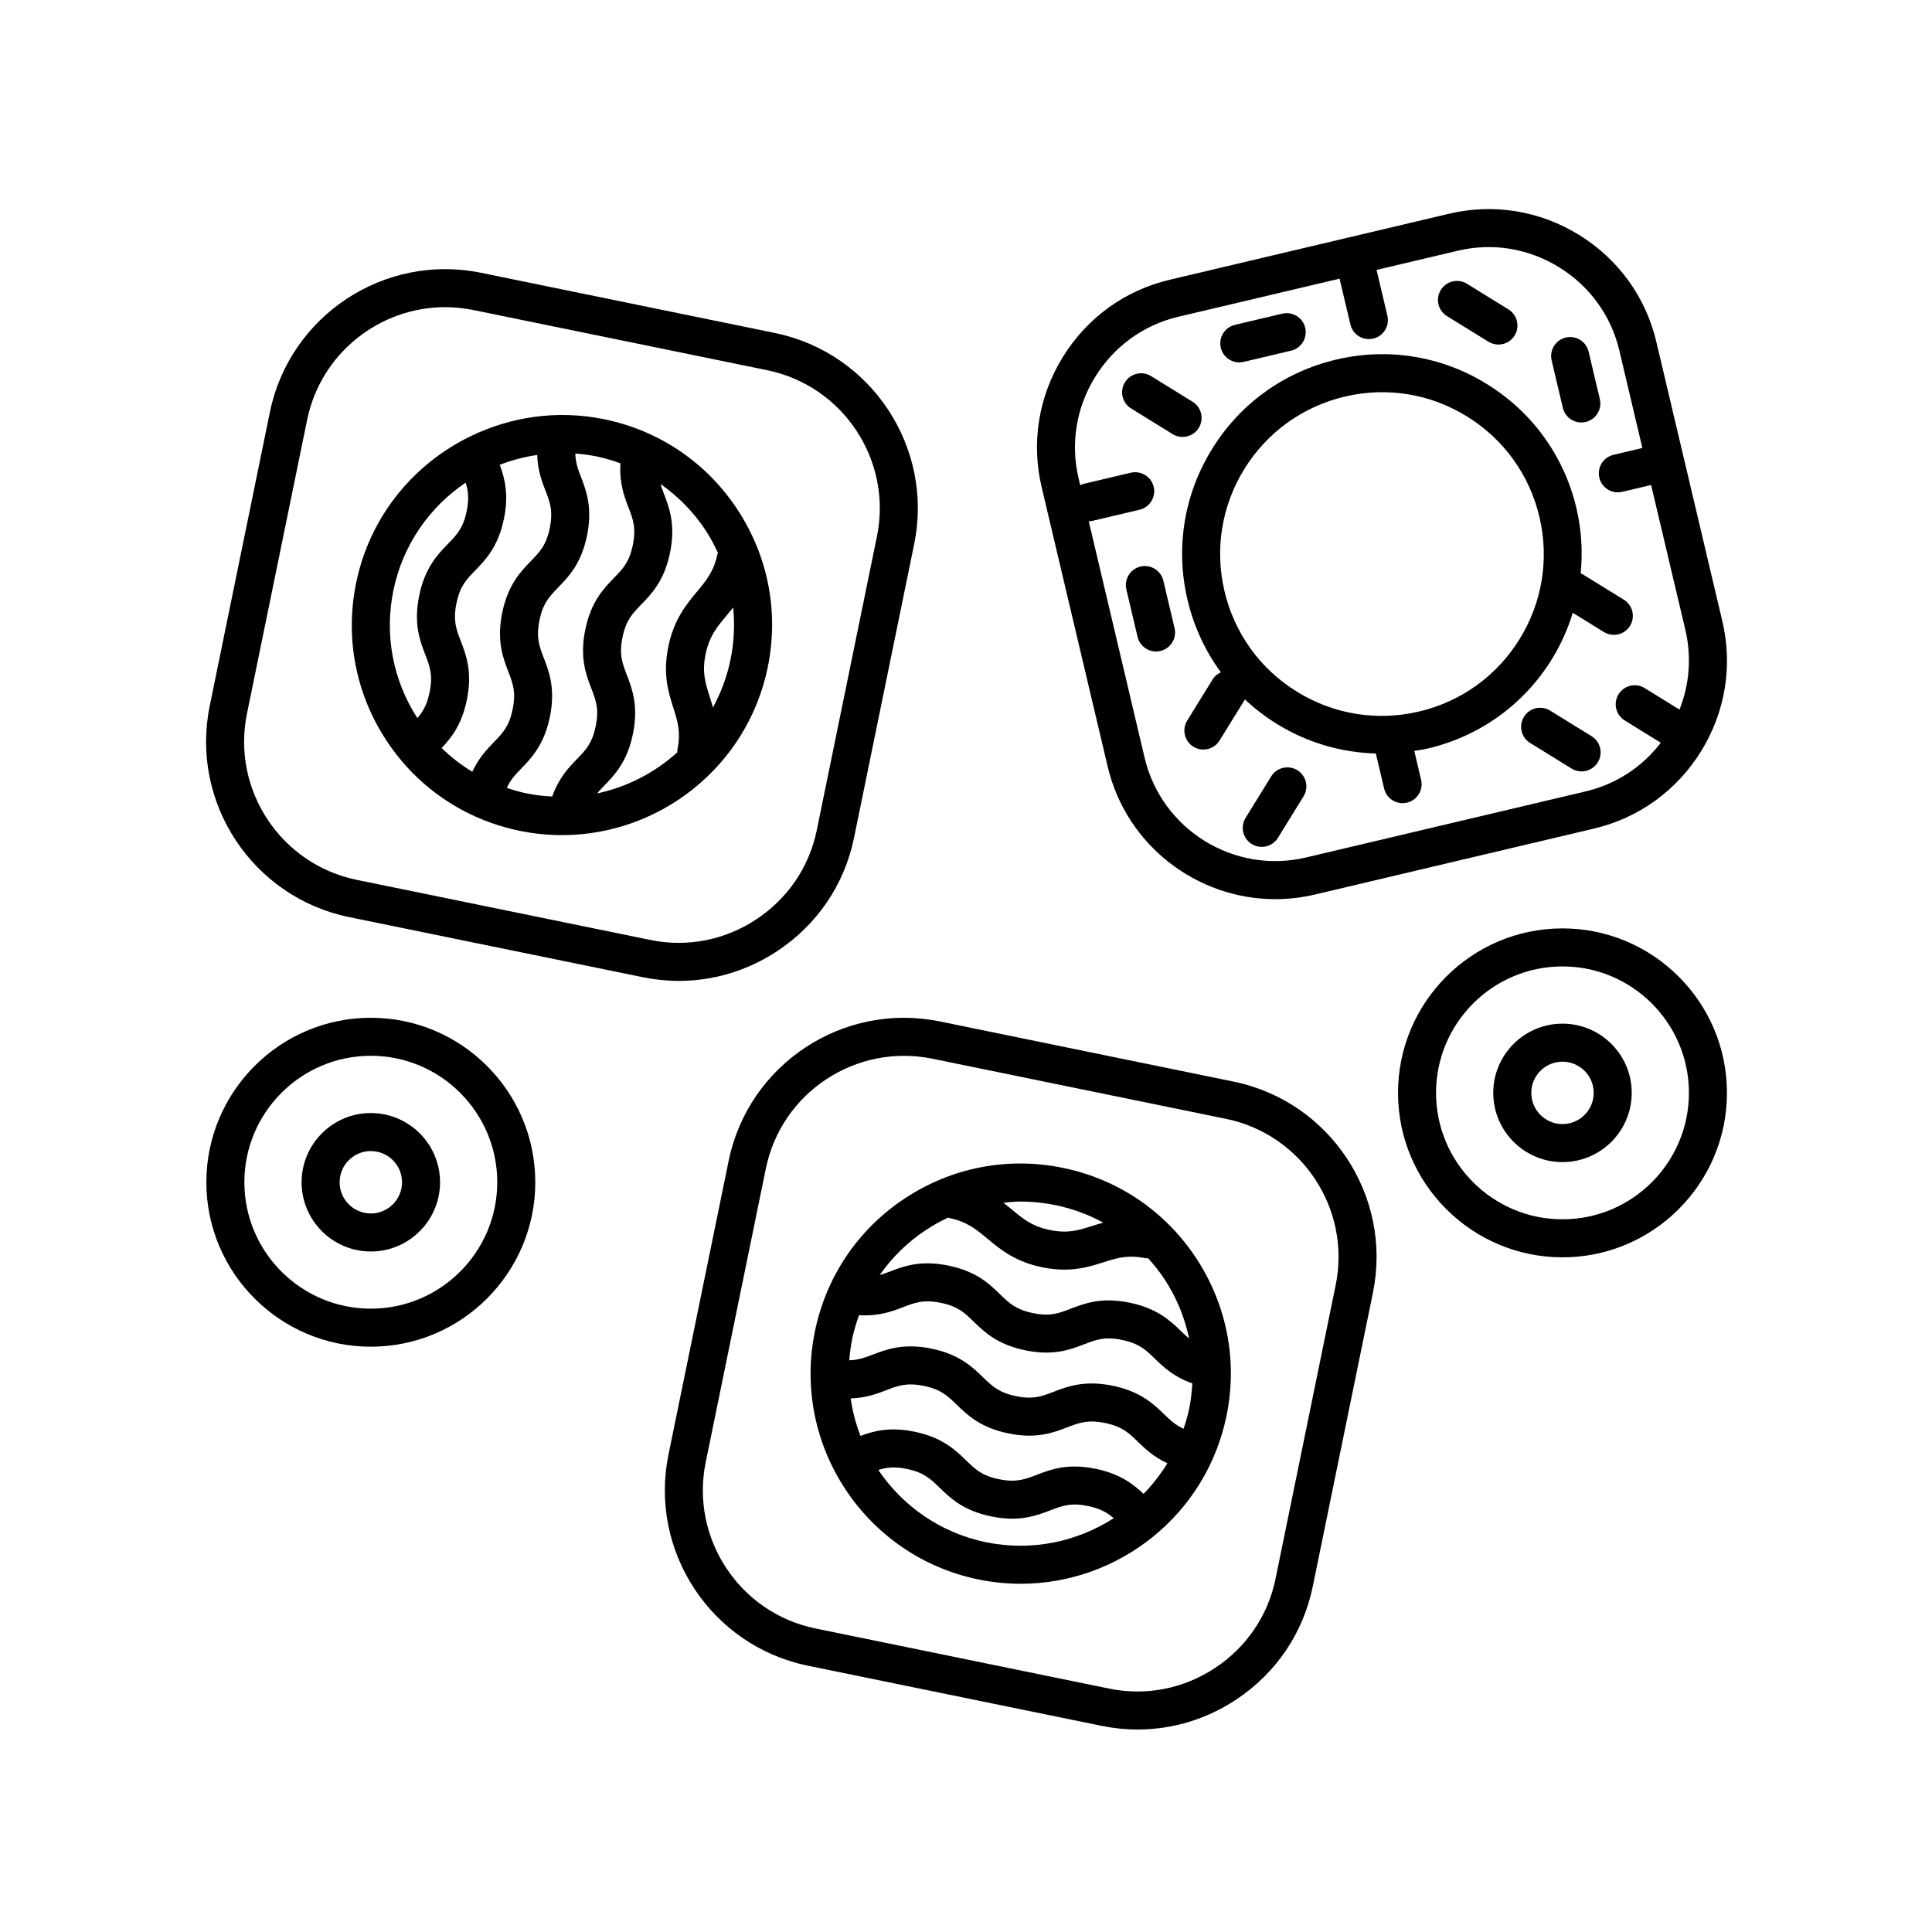 <?xml version="1.0" encoding="UTF-8"?>
<!-- Uploaded to: ICON Repo, www.svgrepo.com, Generator: ICON Repo Mixer Tools -->
<svg fill="#000000" width="800px" height="800px" version="1.1" viewBox="144 144 512 512" xmlns="http://www.w3.org/2000/svg">
 <g>
  <path d="m236.52 387.04 77.84 15.934c3.176 0.648 6.367 0.973 9.543 0.973 9.18 0 18.188-2.695 26.062-7.891 10.602-6.996 17.828-17.66 20.359-30.023l15.941-77.84c5.246-25.609-11.324-50.707-36.938-55.957l-77.844-15.941c-25.609-5.25-50.719 11.332-55.965 36.938l-15.941 77.844c-5.242 25.617 11.328 50.715 36.941 55.965zm-27.066-53.941 15.941-77.844c3.617-17.648 19.215-29.852 36.57-29.852 2.473 0 4.984 0.25 7.496 0.762l77.844 15.941c20.168 4.133 33.223 23.902 29.09 44.074l-15.941 77.84c-1.996 9.723-7.688 18.117-16.043 23.625-8.348 5.512-18.297 7.457-28.031 5.461l-77.84-15.934c-20.164-4.133-33.219-23.902-29.086-44.074z"/>
  <path d="m238.38 298.47c-2.984 14.57-0.117 29.426 8.074 41.84 8.191 12.414 20.727 20.887 35.297 23.871 3.754 0.766 7.496 1.137 11.184 1.137 25.887 0 49.141-18.184 54.531-44.512 2.984-14.57 0.117-29.426-8.074-41.84-8.191-12.414-20.727-20.887-35.297-23.871-12.449-2.539-24.766-0.645-35.398 4.516h-0.012c-0.031 0.012-0.051 0.035-0.082 0.047-15.012 7.316-26.617 21.219-30.223 38.812zm38.059-31.293c3.176-1.238 6.504-2.106 9.926-2.609 0.117 3.984 1.215 6.922 2.176 9.418 1.211 3.141 2.082 5.406 1.152 9.961-0.938 4.555-2.629 6.297-4.977 8.711-2.715 2.797-6.098 6.273-7.621 13.719-1.527 7.445 0.211 11.977 1.613 15.613 1.211 3.144 2.082 5.41 1.148 9.977-0.938 4.559-2.629 6.301-4.977 8.715-1.867 1.926-4.035 4.207-5.715 7.844-2.934-1.789-5.664-3.883-8.125-6.301 2.516-2.656 5.332-6.133 6.68-12.746 1.527-7.445-0.211-11.977-1.613-15.613-1.211-3.144-2.082-5.41-1.148-9.977 0.938-4.555 2.629-6.297 4.977-8.711 2.715-2.797 6.098-6.273 7.617-13.719 1.348-6.574 0.148-10.867-1.113-14.281zm57.812 23.297c-0.016 0.059-0.059 0.105-0.07 0.168-0.977 4.758-2.957 7.141-5.473 10.156-2.867 3.445-6.117 7.344-7.598 14.59-1.492 7.285 0.012 12.027 1.336 16.203 1.137 3.582 2.035 6.41 1.066 11.133-0.047 0.215 0.016 0.422 0 0.637-5.977 5.402-13.297 9.215-21.266 10.898 0.57-0.676 1.184-1.34 1.867-2.039 2.715-2.801 6.098-6.277 7.621-13.73 1.527-7.453-0.215-11.977-1.613-15.613-1.211-3.144-2.086-5.414-1.152-9.977 0.938-4.555 2.629-6.297 4.977-8.711 2.715-2.797 6.098-6.273 7.621-13.719 1.527-7.441-0.215-11.961-1.617-15.598-0.352-0.918-0.656-1.762-0.91-2.609 4.656 3.254 8.723 7.371 11.945 12.258 1.262 1.91 2.312 3.91 3.266 5.953zm3.344 28.312c-0.938 4.566-2.535 8.82-4.66 12.711-0.281-1.027-0.586-2.016-0.887-2.961-1.137-3.582-2.035-6.41-1.066-11.133 0.977-4.758 2.957-7.141 5.473-10.156 0.605-0.727 1.219-1.477 1.84-2.266 0.457 4.551 0.25 9.195-0.699 13.805zm-59.285 34.008c0.957-2.082 2.211-3.465 3.793-5.094 2.715-2.797 6.098-6.277 7.621-13.73 1.527-7.445-0.211-11.977-1.613-15.613-1.211-3.144-2.082-5.41-1.148-9.977 0.938-4.555 2.629-6.297 4.977-8.711 2.715-2.797 6.098-6.273 7.621-13.719 1.527-7.441-0.215-11.961-1.617-15.598-0.812-2.106-1.422-3.871-1.484-6.152 1.863 0.145 3.738 0.367 5.617 0.75 2.18 0.449 4.289 1.094 6.348 1.832-0.336 5.188 0.992 8.746 2.125 11.688 1.211 3.141 2.082 5.406 1.152 9.961-0.938 4.555-2.629 6.297-4.977 8.711-2.715 2.797-6.098 6.273-7.621 13.719-1.527 7.453 0.215 11.977 1.617 15.613 1.211 3.144 2.082 5.414 1.148 9.977-0.938 4.559-2.629 6.301-4.977 8.715-2.203 2.262-4.82 5.019-6.555 9.926-2.176-0.125-4.363-0.348-6.559-0.801-1.871-0.363-3.688-0.891-5.469-1.496zm-30.059-52.305c2.484-12.133 9.617-22.133 19.148-28.582 0.672 2.109 0.961 4.211 0.281 7.527-0.938 4.555-2.629 6.297-4.977 8.711-2.715 2.797-6.098 6.273-7.617 13.719-1.527 7.445 0.211 11.977 1.613 15.613 1.211 3.144 2.082 5.41 1.148 9.977-0.684 3.344-1.789 5.168-3.246 6.856-6.492-10.078-8.762-22.059-6.352-33.82z"/>
  <path d="m507.84 486.59c5.246-25.613-11.332-50.719-36.938-55.957l-77.84-15.941c-25.613-5.25-50.719 11.324-55.965 36.938l-15.941 77.84c-5.246 25.613 11.332 50.719 36.938 55.957l77.84 15.941c3.176 0.648 6.367 0.973 9.539 0.973 9.184 0 18.188-2.695 26.066-7.891 10.602-6.996 17.828-17.66 20.359-30.023zm-9.871-2.016-15.941 77.84c-1.996 9.723-7.688 18.117-16.043 23.625-8.352 5.512-18.312 7.453-28.031 5.461l-77.84-15.941c-20.168-4.125-33.223-23.902-29.09-44.074l15.941-77.84c4.133-20.168 23.891-33.18 44.074-29.086l77.84 15.941c20.168 4.125 33.215 23.902 29.09 44.074z"/>
  <path d="m469.04 519.2c2.984-14.57 0.109-29.422-8.082-41.836-8.191-12.414-20.727-20.887-35.297-23.871-14.559-2.992-29.422-0.117-41.84 8.074-12.414 8.191-20.887 20.727-23.871 35.301-6.16 30.074 13.297 59.551 43.371 65.711 3.75 0.766 7.496 1.137 11.184 1.137 25.895 0.004 49.145-18.191 54.535-44.516zm-85.691-28.789c3.141-1.215 5.41-2.074 9.957-1.152 4.559 0.938 6.297 2.625 8.711 4.973 2.797 2.715 6.273 6.098 13.715 7.621 7.453 1.535 11.977-0.215 15.617-1.613 3.144-1.211 5.41-2.09 9.977-1.152 4.566 0.938 6.309 2.629 8.723 4.977 2.266 2.203 5.019 4.82 9.93 6.555-0.133 2.188-0.363 4.375-0.805 6.559-0.383 1.879-0.918 3.688-1.516 5.461-2.082-0.957-3.465-2.211-5.094-3.793-2.797-2.715-6.273-6.098-13.723-7.621-7.461-1.523-11.977 0.215-15.613 1.613-3.144 1.211-5.426 2.086-9.977 1.152-4.555-0.938-6.297-2.625-8.711-4.973-2.797-2.715-6.273-6.102-13.715-7.621-7.441-1.523-11.965 0.223-15.598 1.617-2.109 0.812-3.871 1.414-6.152 1.48 0.145-1.863 0.367-3.734 0.75-5.613 0.449-2.18 1.094-4.289 1.832-6.348 5.191 0.34 8.75-0.992 11.691-2.121zm63.703 49.48c-2.648-2.504-6.133-5.301-12.715-6.648-7.453-1.535-11.977 0.211-15.613 1.613-3.148 1.199-5.422 2.082-9.977 1.148-4.555-0.934-6.297-2.625-8.711-4.973-2.797-2.715-6.273-6.102-13.715-7.621-6.57-1.359-10.863-0.152-14.277 1.117-1.238-3.18-2.109-6.504-2.609-9.93 3.984-0.117 6.926-1.211 9.418-2.172 3.144-1.211 5.41-2.074 9.957-1.152 4.555 0.938 6.297 2.625 8.711 4.973 2.797 2.715 6.273 6.102 13.719 7.621 7.445 1.535 11.969-0.211 15.613-1.613 3.148-1.211 5.414-2.07 9.977-1.152 4.559 0.938 6.301 2.629 8.723 4.977 1.918 1.863 4.195 4.031 7.82 5.707-1.816 2.949-3.93 5.672-6.32 8.105zm-70.289-6.332c2.109-0.672 4.211-0.957 7.527-0.281 4.555 0.938 6.297 2.625 8.711 4.973 2.797 2.715 6.273 6.102 13.715 7.621 7.453 1.527 11.98-0.223 15.613-1.613 3.148-1.203 5.43-2.09 9.977-1.148 3.332 0.68 5.148 1.777 6.836 3.231-9.672 6.223-21.676 8.848-33.797 6.375-12.133-2.496-22.137-9.629-28.582-19.156zm59.621-65.547c-1.039 0.281-2.035 0.59-2.988 0.891-3.582 1.145-6.414 2.031-11.133 1.074-4.762-0.973-7.141-2.961-10.156-5.473-0.691-0.578-1.414-1.168-2.168-1.758 1.48-0.145 2.961-0.328 4.465-0.328 3.074 0 6.168 0.312 9.246 0.941 4.519 0.93 8.797 2.508 12.734 4.652zm22.746 30.711c-0.684-0.574-1.352-1.188-2.062-1.883-2.797-2.715-6.277-6.098-13.723-7.621-7.445-1.535-11.977 0.215-15.617 1.613-3.144 1.215-5.422 2.098-9.977 1.152-4.555-0.938-6.297-2.629-8.711-4.973-2.793-2.719-6.273-6.102-13.715-7.621-7.441-1.527-11.965 0.215-15.598 1.617-0.918 0.352-1.762 0.656-2.609 0.91 3.254-4.66 7.375-8.723 12.258-11.949 1.898-1.254 3.871-2.348 5.891-3.293 0.082 0.02 0.145 0.082 0.227 0.098 4.762 0.977 7.144 2.961 10.16 5.473 3.441 2.867 7.344 6.117 14.586 7.602 2.152 0.441 4.086 0.621 5.844 0.621 4.195 0 7.418-1.023 10.363-1.953 3.582-1.145 6.41-2.031 11.133-1.074 0.23 0.047 0.449-0.016 0.676 0 1.547 1.715 3.008 3.512 4.301 5.473 3.227 4.887 5.418 10.242 6.574 15.809z"/>
  <path d="m594.81 343.08c6.422-10.395 8.422-22.633 5.633-34.449l-10.238-43.328-7.266-30.746c-2.793-11.824-10.055-21.871-20.453-28.293-10.398-6.418-22.633-8.418-34.449-5.629l-74.082 17.508c-11.82 2.797-21.867 10.055-28.289 20.461-6.422 10.395-8.418 22.633-5.629 34.449l17.504 74.082c4.953 20.973 23.734 35.152 44.41 35.152 3.465 0 6.977-0.398 10.496-1.223l74.086-17.508c11.809-2.812 21.852-10.078 28.277-20.477zm-5.723-11.023-9.219-5.699c-2.367-1.473-5.473-0.734-6.934 1.637-1.465 2.367-0.73 5.473 1.637 6.934l9.559 5.91c-4.973 6.473-11.926 11.008-19.922 12.891l-74.086 17.508c-19.078 4.516-38.273-7.356-42.785-26.426l-14.801-62.66c0.297-0.016 0.594-0.035 0.898-0.102l12.57-2.973c2.711-0.645 4.383-3.356 3.742-6.066-0.641-2.707-3.356-4.348-6.062-3.742l-12.57 2.973c-0.309 0.074-0.551 0.258-0.832 0.383l-0.449-1.895c-2.176-9.203-0.613-18.738 4.398-26.844s12.832-13.77 22.035-15.941l42.734-10.098 2.867 12.133c0.551 2.324 2.613 3.883 4.898 3.883 0.383 0 0.777-0.047 1.164-0.133 2.711-0.645 4.383-3.356 3.742-6.062l-2.867-12.137 21.543-5.09c9.203-2.191 18.73-0.613 26.844 4.394 8.113 5.008 13.77 12.832 15.945 22.031l6.109 25.852-7.664 1.812c-2.711 0.645-4.383 3.356-3.742 6.066 0.551 2.316 2.613 3.879 4.898 3.879 0.383 0 0.777-0.047 1.164-0.133l7.664-1.812 9.078 38.414c1.668 7.113 1.09 14.418-1.559 21.113z"/>
  <path d="m564.23 255.83c-0.387 0.09-0.781 0.133-1.164 0.133-2.281 0-4.348-1.562-4.898-3.883l-2.969-12.566c-0.641-2.707 1.039-5.414 3.742-6.062 2.707-0.629 5.422 1.039 6.062 3.75l2.969 12.566c0.641 2.707-1.035 5.418-3.742 6.062z"/>
  <path d="m452.3 297.89 2.969 12.566c0.641 2.707-1.039 5.414-3.742 6.062-0.387 0.09-0.781 0.133-1.164 0.133-2.281 0-4.348-1.562-4.898-3.883l-2.969-12.566c-0.641-2.707 1.039-5.414 3.742-6.062 2.711-0.629 5.422 1.039 6.062 3.75z"/>
  <path d="m486.15 236.93-12.566 2.973c-0.387 0.09-0.781 0.133-1.164 0.133-2.281 0-4.348-1.562-4.898-3.879-0.641-2.711 1.039-5.422 3.742-6.066l12.566-2.973c2.715-0.613 5.422 1.039 6.062 3.742 0.641 2.715-1.035 5.426-3.742 6.07z"/>
  <path d="m554.8 332.32 10.988 6.785c2.367 1.461 3.102 4.566 1.641 6.934-0.953 1.547-2.606 2.394-4.293 2.394-0.902 0-1.82-0.242-2.641-0.75l-10.988-6.785c-2.367-1.461-3.102-4.566-1.641-6.934 1.465-2.379 4.57-3.117 6.934-1.645z"/>
  <path d="m575.97 309.86c1.461-2.367 0.727-5.473-1.641-6.934l-10.988-6.785c-0.141-0.086-0.297-0.098-0.441-0.168 0.555-5.723 0.223-11.559-1.137-17.32-3.254-13.758-11.668-25.438-23.703-32.863-12.027-7.441-26.238-9.75-39.996-6.484-13.766 3.254-25.438 11.664-32.867 23.699-7.438 12.031-9.738 26.238-6.484 39.996 1.664 7.031 4.684 13.508 8.836 19.16-0.84 0.402-1.613 0.957-2.141 1.809l-6.785 10.988c-1.461 2.367-0.727 5.473 1.641 6.934 0.828 0.516 1.738 0.75 2.641 0.75 1.688 0 3.34-0.848 4.293-2.394l6.727-10.887c2.578 2.422 5.414 4.609 8.496 6.508 8.02 4.957 17.012 7.551 26.191 7.82l2.191 9.273c0.551 2.324 2.613 3.883 4.898 3.883 0.383 0 0.777-0.047 1.164-0.133 2.711-0.645 4.383-3.356 3.742-6.062l-1.809-7.656c1.211-0.203 2.418-0.352 3.621-0.641 13.766-3.254 25.438-11.664 32.867-23.699 2.398-3.883 4.203-8.004 5.516-12.254l8.238 5.09c0.828 0.516 1.738 0.75 2.641 0.75 1.691 0.012 3.336-0.832 4.289-2.379zm-29.262 3.504c-6.019 9.742-15.473 16.555-26.617 19.191-11.141 2.637-22.652 0.762-32.391-5.25-9.742-6.016-16.555-15.469-19.191-26.617-2.629-11.145-0.766-22.645 5.25-32.391 6.019-9.742 15.473-16.555 26.617-19.191 11.148-2.644 22.652-0.77 32.387 5.25 9.742 6.016 16.559 15.469 19.195 26.609 2.637 11.148 0.766 22.656-5.25 32.398z"/>
  <path d="m541.09 235.31c-0.902 0-1.82-0.242-2.641-0.75l-10.984-6.785c-2.367-1.461-3.102-4.566-1.637-6.934 1.465-2.371 4.566-3.109 6.934-1.637l10.984 6.785c2.367 1.461 3.102 4.566 1.637 6.934-0.949 1.543-2.598 2.387-4.293 2.387z"/>
  <path d="m480.88 349.75c1.461-2.367 4.57-3.102 6.934-1.637 2.367 1.461 3.102 4.566 1.637 6.934l-6.785 10.988c-0.953 1.547-2.602 2.394-4.293 2.394-0.902 0-1.82-0.242-2.641-0.75-2.367-1.461-3.102-4.566-1.637-6.934z"/>
  <path d="m457.39 259.79c-0.902 0-1.82-0.242-2.644-0.75l-10.988-6.793c-2.367-1.461-3.098-4.566-1.637-6.934 1.465-2.371 4.566-3.102 6.934-1.637l10.988 6.793c2.367 1.461 3.098 4.566 1.637 6.934-0.945 1.539-2.598 2.387-4.289 2.387z"/>
  <path d="m601.66 433.62c0-24.035-19.555-43.586-43.586-43.586s-43.586 19.555-43.586 43.586 19.555 43.586 43.586 43.586 43.586-19.547 43.586-43.586zm-10.078 0c0 18.48-15.035 33.508-33.508 33.508-18.477 0-33.508-15.027-33.508-33.508 0-18.48 15.035-33.508 33.508-33.508 18.477 0 33.508 15.027 33.508 33.508z"/>
  <path d="m576.42 433.62c0-10.117-8.227-18.344-18.344-18.344s-18.348 8.227-18.348 18.344c0 10.117 8.23 18.348 18.348 18.348s18.344-8.23 18.344-18.348zm-10.074 0c0 4.559-3.707 8.273-8.266 8.273-4.559 0-8.273-3.707-8.273-8.273 0-4.555 3.707-8.266 8.273-8.266 4.551 0.004 8.266 3.711 8.266 8.266z"/>
  <path d="m242.27 413.72c-24.035 0-43.586 19.555-43.586 43.586s19.555 43.586 43.586 43.586 43.586-19.555 43.586-43.586c0-24.035-19.555-43.586-43.586-43.586zm0 10.074c18.477 0 33.508 15.027 33.508 33.508 0 18.48-15.035 33.508-33.508 33.508-18.477 0-33.508-15.027-33.508-33.508 0-18.477 15.031-33.508 33.508-33.508z"/>
  <path d="m242.27 438.97c-10.117 0-18.344 8.227-18.344 18.344s8.227 18.348 18.344 18.348c10.117 0 18.348-8.23 18.348-18.348 0.004-10.117-8.23-18.344-18.348-18.344zm0 10.074c4.559 0 8.273 3.707 8.273 8.266s-3.707 8.273-8.273 8.273c-4.559 0-8.266-3.707-8.266-8.273 0-4.555 3.707-8.266 8.266-8.266z"/>
 </g>
</svg>